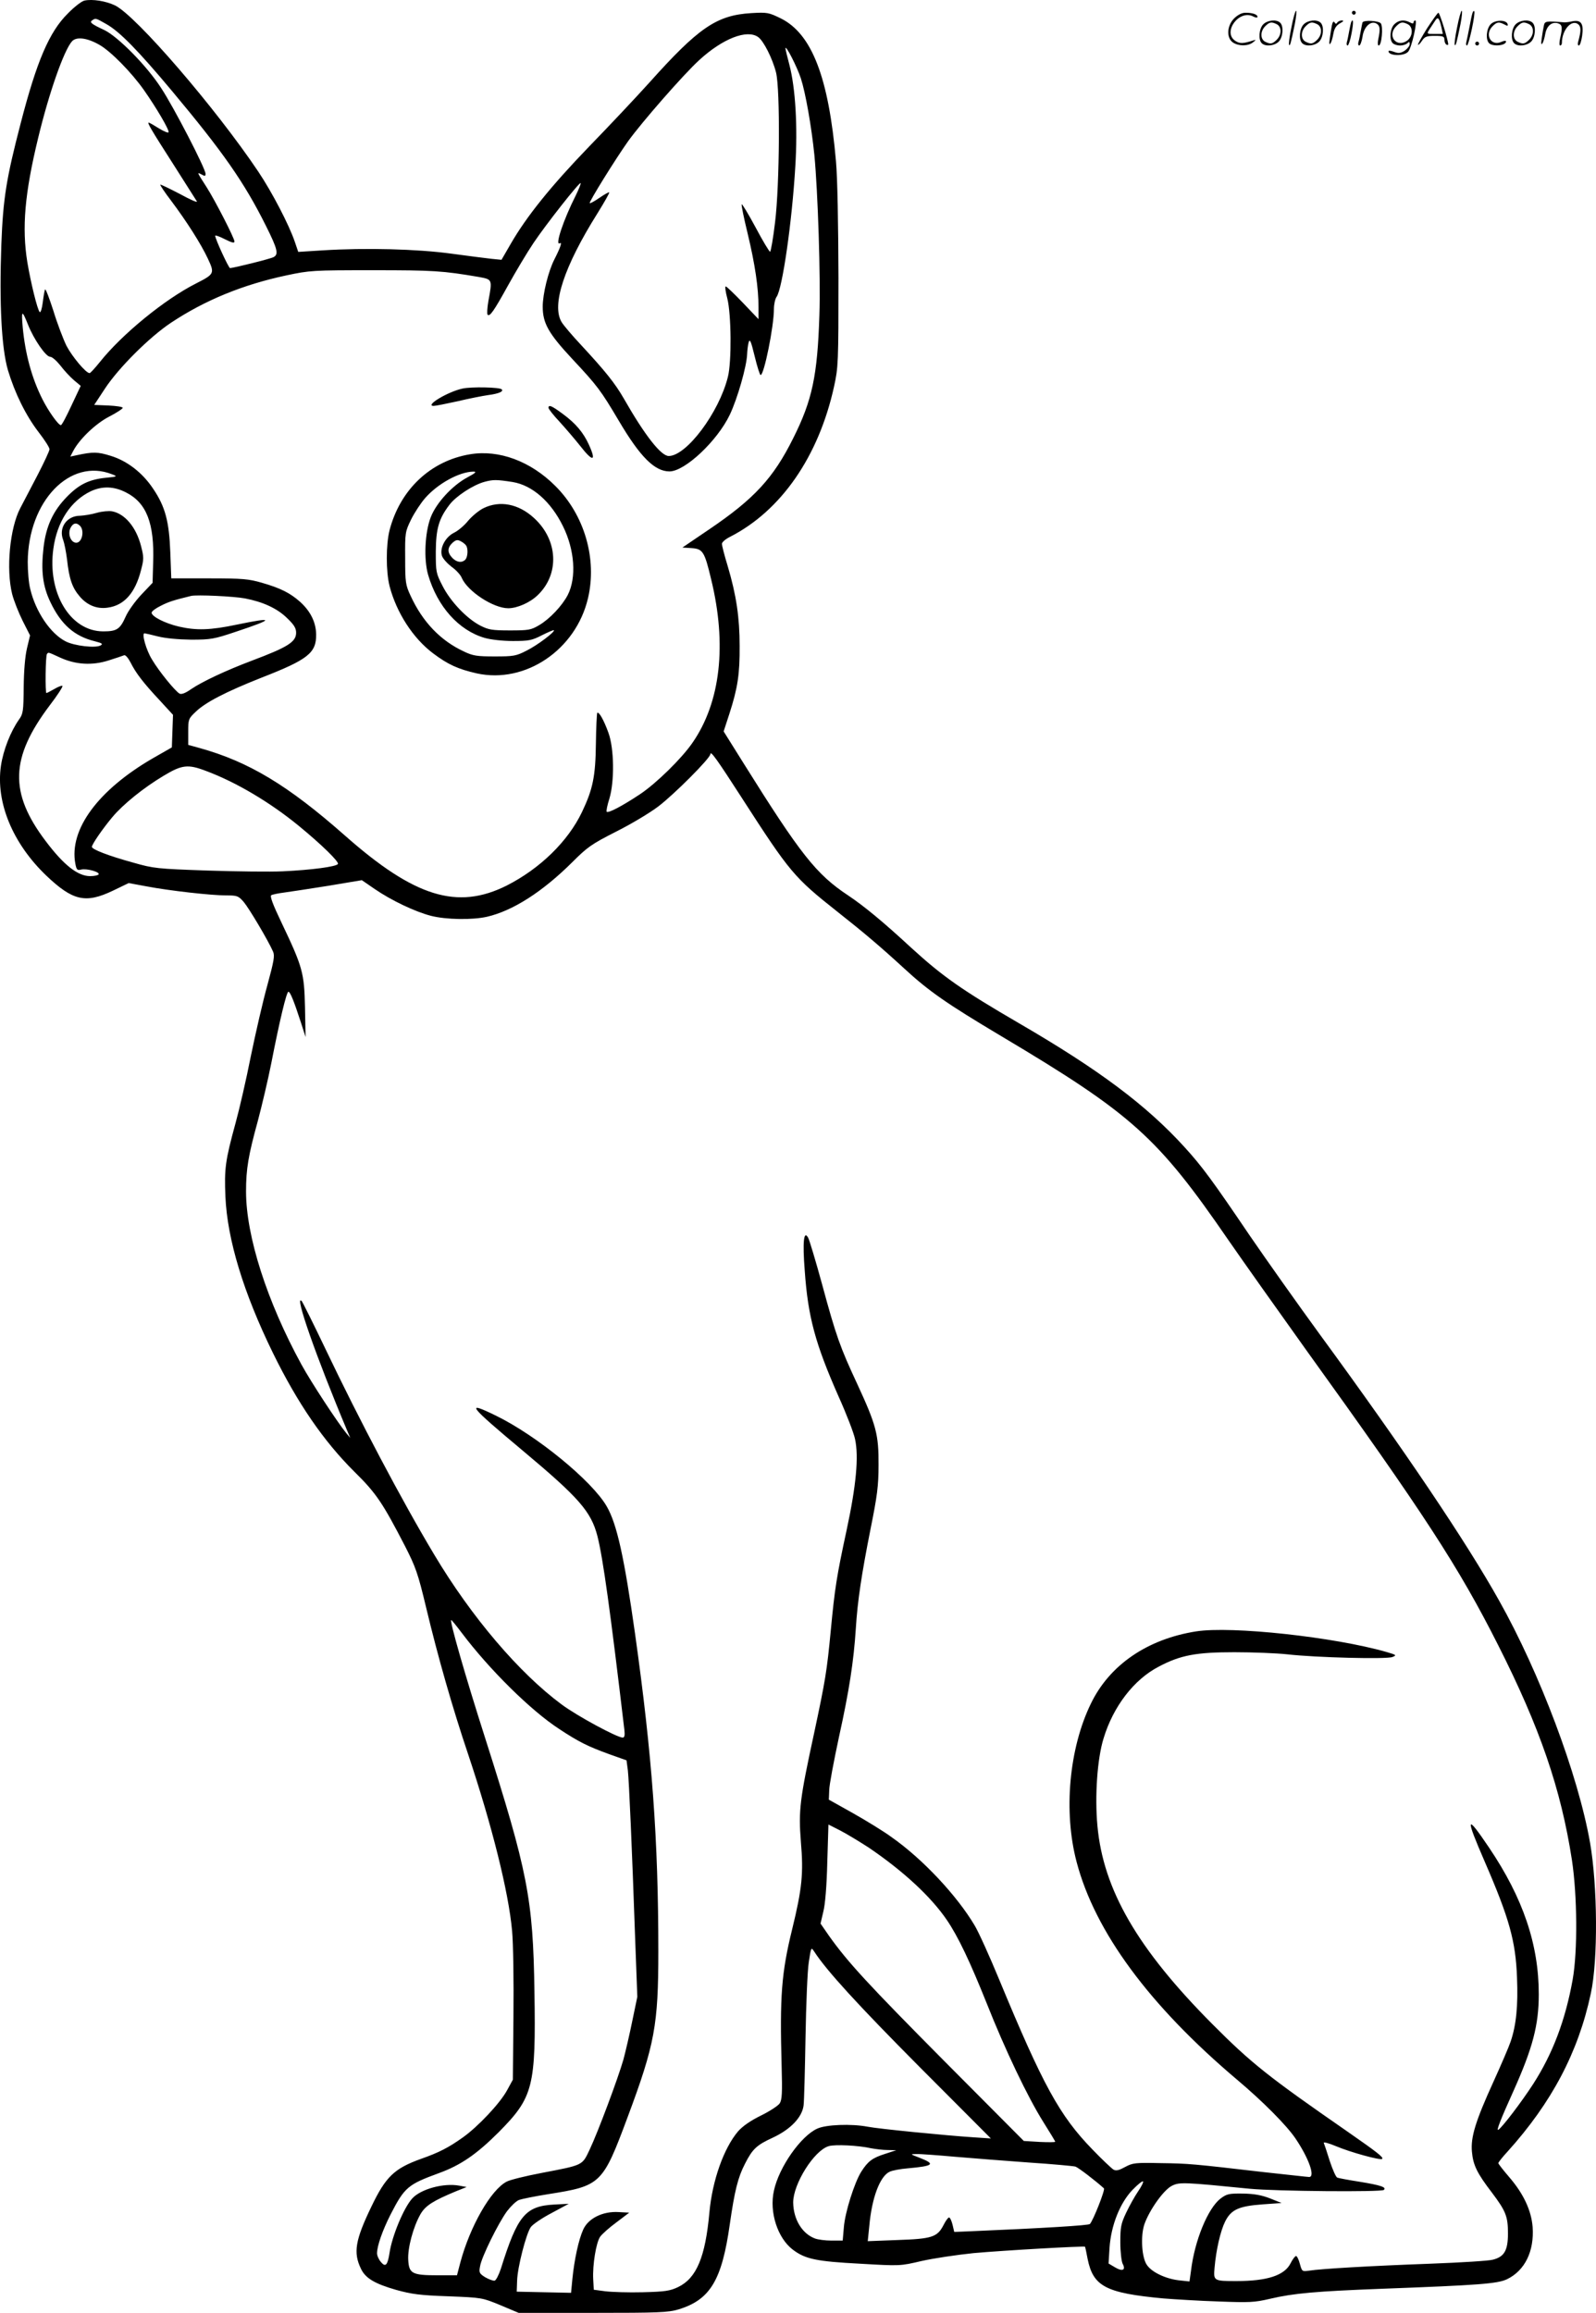 <svg version="1.0" xmlns="http://www.w3.org/2000/svg"
  viewBox="0 0 828.398 1200.114"
 preserveAspectRatio="xMidYMid meet">
<g transform="translate(-0.302,1200.614) scale(0.1,-0.1)"
fill="#000000" stroke="none">
<path d="M441 12003 c-14 -3 -53 -33 -86 -67 -96 -95 -161 -246 -245 -571 -74
-284 -91 -389 -100 -627 -11 -310 1 -538 34 -652 36 -120 93 -236 160 -323 31
-40 56 -79 56 -88 0 -8 -28 -68 -61 -132 -34 -65 -75 -143 -91 -174 -54 -103
-74 -316 -42 -445 9 -35 34 -98 55 -140 l38 -75 -16 -67 c-10 -43 -16 -115
-17 -202 -1 -123 -3 -138 -24 -167 -44 -62 -82 -159 -94 -240 -28 -190 61
-404 236 -571 137 -130 203 -145 344 -78 l83 40 92 -17 c121 -23 336 -47 413
-47 58 0 64 -2 92 -34 27 -32 125 -196 152 -257 10 -21 5 -49 -29 -174 -23
-82 -61 -248 -86 -369 -24 -122 -60 -277 -79 -346 -54 -197 -59 -237 -53 -383
10 -223 93 -497 247 -812 128 -261 263 -457 422 -615 114 -112 147 -162 263
-386 55 -108 67 -140 110 -320 61 -255 136 -518 219 -764 123 -368 209 -712
227 -913 6 -63 9 -262 7 -443 l-3 -329 -30 -55 c-37 -68 -151 -189 -230 -245
-73 -52 -123 -78 -217 -111 -139 -50 -183 -93 -257 -247 -84 -174 -95 -239
-55 -322 23 -50 72 -79 184 -111 80 -22 123 -28 270 -33 175 -7 175 -7 270
-46 l95 -40 385 0 c345 0 391 2 445 18 164 50 225 151 266 442 25 173 42 243
79 314 39 77 61 97 144 135 92 43 152 105 160 167 3 24 7 184 10 354 3 171 10
346 17 390 12 78 12 79 28 55 64 -99 226 -276 546 -598 l371 -372 -91 6 c-139
9 -494 44 -549 55 -84 16 -216 11 -261 -10 -85 -38 -199 -200 -225 -322 -25
-111 19 -246 98 -306 65 -49 121 -61 350 -73 207 -12 207 -12 318 14 62 14
183 32 270 41 156 14 575 38 579 33 1 -2 7 -29 13 -62 29 -144 94 -178 392
-206 63 -5 194 -13 290 -16 157 -6 184 -5 265 14 123 29 241 39 580 52 508 19
601 26 651 50 92 45 141 145 132 271 -7 86 -47 172 -122 259 -31 36 -56 68
-56 72 0 4 21 31 48 60 229 254 367 515 432 820 38 174 35 560 -4 783 -62 352
-261 881 -472 1256 -170 304 -492 782 -932 1383 -113 155 -276 385 -363 512
-193 285 -246 357 -337 457 -199 219 -446 403 -857 642 -301 175 -400 245
-562 393 -147 136 -247 218 -328 272 -166 110 -247 213 -544 688 l-102 163 30
92 c43 133 54 206 53 352 0 146 -17 263 -62 414 -17 55 -30 107 -30 115 0 9
19 25 43 37 264 135 459 416 539 779 22 101 23 121 23 565 -1 283 -5 516 -13
605 -38 435 -125 661 -287 741 -62 30 -69 32 -153 27 -180 -11 -273 -75 -530
-362 -64 -71 -203 -219 -309 -328 -201 -208 -327 -365 -409 -507 l-48 -83 -51
5 c-27 3 -122 15 -210 27 -176 24 -444 31 -667 17 l-127 -8 -18 53 c-30 88
-118 257 -189 363 -222 331 -635 810 -744 863 -48 23 -118 34 -159 25z m116
-123 c68 -39 163 -136 338 -345 266 -318 376 -475 489 -702 60 -120 66 -147
39 -161 -16 -9 -206 -56 -226 -57 -7 0 -77 151 -77 168 0 4 23 -4 50 -18 36
-18 50 -22 50 -12 0 17 -100 212 -144 281 -53 83 -51 79 -27 67 17 -10 21 -9
21 3 0 27 -166 348 -231 446 -75 116 -224 266 -294 300 -69 32 -79 41 -63 51
18 12 17 12 75 -21z m3381 -66 c28 -19 75 -112 93 -184 22 -87 19 -582 -5
-777 -10 -84 -22 -153 -26 -153 -4 0 -38 56 -75 126 -37 69 -70 123 -72 120
-3 -3 11 -71 31 -153 38 -159 56 -280 56 -380 l0 -63 -81 85 c-45 47 -85 85
-89 85 -5 0 -1 -28 8 -62 21 -82 23 -331 3 -408 -46 -185 -215 -410 -307 -410
-40 0 -124 107 -233 298 -46 80 -96 142 -221 277 -46 49 -92 103 -102 120 -53
88 12 287 186 564 36 58 64 107 61 109 -2 2 -24 -10 -50 -28 -26 -18 -48 -30
-51 -28 -5 6 135 231 199 321 71 99 289 348 369 421 122 112 248 161 306 120z
m-3418 -41 c59 -34 165 -142 230 -234 66 -94 132 -207 128 -219 -2 -5 -24 4
-50 20 -27 17 -50 30 -53 30 -9 0 12 -36 130 -220 61 -96 115 -181 120 -189 4
-8 -36 10 -89 39 -54 28 -99 50 -101 48 -2 -2 23 -40 56 -83 81 -108 155 -224
191 -301 36 -77 34 -80 -62 -129 -162 -82 -384 -263 -500 -409 -25 -31 -48
-56 -52 -56 -19 0 -90 85 -120 142 -17 35 -48 116 -68 182 -21 65 -40 115 -43
110 -3 -5 -8 -35 -12 -67 -4 -32 -11 -55 -16 -50 -12 12 -47 156 -64 258 -29
179 -14 357 56 645 56 233 134 456 176 502 23 25 79 18 143 -19z m3640 -174
c24 -74 55 -249 70 -397 18 -188 33 -635 26 -832 -10 -313 -37 -441 -136 -638
-103 -207 -202 -314 -435 -472 l-140 -95 48 -3 c58 -4 67 -18 101 -161 83
-340 49 -638 -96 -848 -56 -82 -189 -212 -273 -268 -92 -61 -164 -99 -173 -91
-3 3 3 34 14 68 27 90 25 260 -5 342 -23 64 -49 111 -58 103 -2 -3 -6 -74 -7
-159 -2 -172 -16 -237 -72 -355 -73 -153 -218 -294 -391 -382 -256 -128 -478
-60 -839 259 -297 262 -500 384 -756 455 l-58 16 0 68 c0 64 1 68 38 103 50
49 156 104 343 178 241 94 284 128 283 224 -1 63 -29 120 -83 169 -52 46 -101
71 -198 99 -69 20 -100 23 -274 23 l-197 0 -5 135 c-6 160 -26 237 -89 330
-55 83 -135 145 -221 171 -67 21 -92 21 -176 3 l-33 -7 15 29 c32 61 115 141
186 178 39 20 71 41 71 46 0 5 -33 10 -74 12 l-74 3 56 85 c71 108 232 268
342 341 176 117 373 198 599 246 122 26 137 27 451 27 312 0 361 -3 548 -35
71 -13 71 -12 50 -125 -6 -35 -8 -67 -4 -71 11 -11 31 16 106 152 40 72 99
171 132 220 65 97 239 318 245 311 2 -2 -9 -30 -25 -63 -64 -126 -111 -266
-83 -249 13 8 3 -22 -28 -83 -32 -62 -61 -180 -61 -246 0 -86 30 -139 152
-270 133 -142 149 -164 244 -324 110 -186 185 -261 262 -261 80 0 248 158 313
294 40 84 88 252 90 315 1 20 4 47 8 61 6 20 12 6 31 -72 13 -54 27 -98 31
-98 18 0 69 253 69 342 0 24 6 53 14 64 30 42 80 388 97 676 13 205 1 408 -31
529 -11 41 -20 79 -20 84 0 22 60 -95 80 -156z m-4011 -1279 c30 -75 92 -165
114 -165 10 0 33 -20 53 -45 19 -25 50 -59 70 -76 l36 -30 -48 -102 c-26 -56
-50 -102 -55 -102 -13 0 -65 73 -96 135 -56 111 -89 236 -102 372 -8 92 -4 93
28 13z m436 -775 c29 -11 28 -12 -33 -18 -87 -9 -138 -34 -200 -97 -73 -74
-110 -153 -123 -265 -14 -122 -4 -201 36 -284 55 -115 124 -176 229 -202 39
-10 45 -14 31 -22 -27 -15 -136 -2 -181 21 -79 40 -156 154 -184 272 -8 30
-13 93 -13 140 2 316 220 542 438 455z m72 -94 c107 -54 148 -161 141 -363
l-3 -106 -58 -61 c-32 -34 -69 -85 -82 -115 -29 -65 -46 -76 -116 -76 -171 0
-291 199 -259 429 19 140 90 248 194 298 60 28 121 26 183 -6z m618 -550 c93
-18 165 -51 216 -100 38 -36 49 -54 49 -78 0 -48 -44 -75 -230 -145 -135 -51
-256 -108 -314 -147 -31 -22 -51 -29 -61 -24 -23 13 -107 116 -143 177 -30 48
-55 136 -39 136 3 0 34 -7 69 -16 39 -10 105 -16 173 -17 102 0 119 3 232 41
202 67 203 78 5 37 -138 -29 -210 -31 -301 -10 -72 17 -141 52 -141 72 0 7 21
23 48 36 41 21 67 29 157 51 29 7 222 -2 280 -13z m-962 -306 c82 -38 168 -43
253 -16 38 12 74 24 81 27 7 3 21 -13 34 -38 27 -54 65 -104 152 -197 l68 -74
-3 -84 -3 -85 -98 -56 c-285 -165 -436 -370 -403 -547 6 -32 10 -36 30 -31 28
7 98 -12 91 -25 -4 -5 -23 -9 -44 -9 -64 0 -137 57 -231 182 -190 251 -184
432 21 704 40 52 69 97 66 101 -3 3 -22 -4 -42 -16 -20 -11 -38 -21 -41 -21
-7 0 -5 196 3 203 8 9 3 11 66 -18z m3543 -733 c247 -383 269 -409 494 -587
137 -108 223 -181 345 -293 129 -119 221 -183 503 -351 682 -406 813 -524
1182 -1061 74 -107 254 -361 400 -565 615 -854 794 -1129 999 -1535 217 -429
326 -746 383 -1115 28 -185 30 -473 4 -620 -38 -212 -104 -386 -206 -544 -59
-91 -160 -224 -180 -236 -12 -8 11 52 78 200 100 223 132 343 132 503 0 259
-82 500 -258 761 -120 178 -125 163 -22 -74 127 -293 160 -411 167 -600 6
-146 -4 -247 -33 -332 -9 -27 -49 -120 -89 -208 -94 -206 -119 -289 -112 -364
6 -69 27 -112 103 -211 73 -97 84 -124 84 -213 0 -88 -19 -121 -78 -136 -20
-6 -167 -15 -327 -21 -303 -11 -564 -26 -627 -36 -36 -5 -37 -5 -48 35 -6 23
-15 41 -20 41 -5 0 -18 -17 -29 -39 -32 -62 -121 -91 -281 -91 -117 0 -119 1
-113 68 8 94 31 193 55 241 31 62 71 80 195 89 l98 7 -60 24 c-44 17 -82 24
-141 25 -73 1 -84 -2 -116 -26 -65 -50 -134 -216 -153 -373 l-8 -57 -56 6
c-67 8 -138 41 -164 78 -28 37 -35 151 -14 213 26 74 101 180 144 200 39 19
61 18 403 -16 133 -13 684 -18 696 -6 14 14 -15 24 -124 42 -58 9 -112 19
-118 22 -7 2 -24 41 -39 86 -14 45 -28 87 -31 94 -3 6 25 -1 63 -17 76 -32
232 -75 240 -66 8 8 -24 33 -182 143 -407 282 -496 352 -700 557 -388 390
-566 697 -596 1029 -14 152 -1 347 32 453 50 165 157 305 286 372 113 60 195
75 393 75 96 0 220 -5 275 -11 150 -17 515 -26 545 -14 23 9 22 11 -30 26
-271 78 -805 136 -989 107 -253 -40 -449 -174 -546 -375 -113 -232 -143 -560
-74 -821 95 -362 377 -745 834 -1131 134 -113 256 -236 302 -304 69 -102 104
-200 71 -200 -7 0 -112 12 -233 25 -371 43 -391 45 -538 47 -132 3 -145 1
-184 -20 -31 -17 -46 -21 -60 -14 -10 6 -60 53 -110 105 -171 176 -257 334
-484 882 -50 121 -107 247 -127 280 -92 155 -269 344 -428 456 -43 32 -135 88
-204 127 l-125 70 2 49 c0 26 24 152 51 278 53 240 76 391 87 560 9 145 30
283 76 515 35 174 42 224 42 335 1 158 -12 207 -112 423 -87 187 -108 244
-181 514 -33 121 -66 230 -72 241 -23 43 -30 -20 -18 -171 17 -241 55 -379
176 -653 41 -91 79 -190 85 -220 20 -91 6 -242 -44 -474 -52 -241 -61 -300
-82 -520 -20 -210 -28 -258 -86 -530 -75 -346 -82 -402 -69 -567 14 -163 6
-242 -45 -451 -56 -228 -65 -347 -55 -712 4 -139 2 -174 -10 -193 -8 -12 -52
-41 -97 -63 -55 -27 -95 -55 -119 -82 -74 -87 -134 -255 -149 -422 -21 -231
-67 -340 -162 -386 -42 -20 -66 -24 -183 -27 -74 -2 -162 1 -195 5 l-60 8 -3
54 c-4 74 15 191 36 221 10 14 48 48 85 75 l66 50 -55 3 c-83 5 -158 -33 -184
-91 -24 -53 -46 -156 -56 -255 l-7 -73 -141 3 -141 3 2 57 c2 70 47 244 71
278 10 14 58 47 108 73 l89 48 -76 -4 c-149 -8 -190 -57 -276 -332 -11 -33
-25 -61 -33 -63 -8 -1 -30 7 -49 18 -30 19 -33 24 -26 58 8 48 95 224 140 285
20 26 47 52 62 58 14 5 82 19 152 30 273 43 282 52 411 398 142 380 160 480
160 862 0 581 -32 1015 -121 1649 -56 396 -94 569 -147 660 -76 132 -364 368
-576 471 -160 78 -142 54 139 -181 294 -246 356 -317 389 -445 29 -115 66
-382 140 -1007 3 -27 0 -38 -9 -38 -29 0 -238 113 -317 172 -219 162 -467 452
-661 777 -169 282 -390 701 -564 1066 -63 132 -119 244 -124 250 -41 42 76
-292 235 -670 l17 -40 -21 25 c-47 58 -181 262 -232 355 -179 327 -288 667
-288 899 0 117 12 187 61 365 21 79 53 214 70 300 43 220 79 371 89 371 9 0
28 -46 65 -160 l24 -75 -3 155 c-4 179 -12 208 -122 439 -45 94 -61 137 -53
142 7 4 37 10 68 14 31 4 134 20 229 35 l173 29 67 -46 c86 -59 210 -118 292
-139 78 -20 214 -22 290 -5 135 31 289 130 443 283 79 79 100 94 228 159 78
39 176 98 218 130 81 61 271 251 271 272 1 20 33 -25 166 -231z m-2784 144
c156 -58 333 -163 483 -286 117 -96 209 -186 202 -197 -9 -14 -137 -31 -287
-38 -63 -3 -239 -1 -390 4 -262 9 -280 11 -385 41 -131 36 -215 69 -215 82 0
13 55 93 106 154 56 67 163 153 265 214 96 58 127 62 221 26z m1328 -4473
c144 -191 359 -403 505 -498 103 -68 150 -91 260 -131 l90 -32 7 -53 c6 -57
21 -389 38 -879 l11 -295 -26 -125 c-14 -69 -35 -159 -46 -200 -28 -98 -132
-376 -175 -467 -40 -84 -31 -80 -250 -122 -84 -16 -165 -36 -181 -45 -82 -42
-191 -233 -241 -421 l-17 -65 -100 0 c-133 0 -149 9 -153 79 -4 62 26 173 64
239 26 44 66 69 184 118 l55 22 -38 7 c-80 15 -199 -17 -244 -66 -44 -48 -105
-195 -118 -282 -10 -65 -21 -77 -45 -48 -11 13 -20 33 -20 45 0 38 28 118 70
201 73 142 90 156 251 215 113 41 196 98 311 213 179 181 193 234 185 730 -7
481 -35 622 -255 1312 -105 328 -187 615 -177 615 3 0 27 -30 55 -67z m2111
-1113 c180 -122 324 -255 407 -377 59 -87 120 -216 207 -433 95 -240 212 -485
293 -614 34 -54 62 -100 62 -103 0 -3 -37 -3 -81 -1 l-82 5 -412 414 c-399
402 -501 513 -598 649 l-45 65 14 60 c10 37 18 135 21 257 l6 197 61 -31 c33
-17 99 -57 147 -88z m14 -1561 c22 -4 60 -9 85 -9 l45 -1 -58 -19 c-66 -21
-89 -38 -124 -93 -35 -56 -84 -210 -90 -288 l-6 -69 -58 0 c-32 0 -70 5 -86
11 -67 25 -112 100 -113 187 0 96 108 269 184 292 33 10 155 4 221 -11z m435
-44 c91 -8 264 -21 385 -30 121 -8 229 -18 240 -21 15 -5 104 -73 148 -113 7
-8 -56 -167 -73 -185 -7 -7 -227 -21 -630 -38 l-74 -3 -9 38 c-5 20 -13 37
-18 37 -5 0 -18 -18 -29 -40 -32 -62 -60 -71 -238 -77 l-155 -6 8 78 c13 147
55 258 105 282 14 7 57 15 95 18 134 12 145 22 63 54 -52 20 -52 20 -18 20 19
1 109 -6 200 -14z m950 -180 c-17 -25 -45 -75 -62 -111 -27 -57 -30 -75 -30
-153 0 -49 6 -99 12 -111 18 -33 -1 -42 -39 -19 l-34 20 5 82 c8 116 54 232
119 300 27 28 52 48 55 44 3 -3 -8 -26 -26 -52z M2404 9990 c-76 -16 -199 -90
-150 -90 10 0 65 11 124 24 59 14 130 28 158 32 55 7 83 19 71 30 -11 11 -157
14 -203 4z M2850 9890 c0 -6 26 -39 58 -73 31 -34 79 -90 106 -124 66 -85 86
-83 46 5 -29 64 -69 111 -134 159 -59 44 -76 51 -76 33z M2443 9649 c-205 -34
-363 -183 -418 -394 -19 -76 -19 -214 0 -290 36 -138 122 -271 226 -349 77
-58 130 -82 227 -104 252 -55 514 122 577 390 48 204 -18 432 -170 583 -128
128 -292 189 -442 164z m-16 -121 c-77 -42 -159 -131 -188 -205 -31 -80 -37
-219 -14 -299 48 -165 159 -289 294 -328 32 -9 93 -16 146 -16 82 0 99 3 151
30 32 16 60 28 62 26 7 -8 -87 -79 -142 -106 -54 -28 -68 -30 -165 -30 -93 0
-113 3 -161 26 -120 56 -213 152 -276 289 -26 56 -28 69 -28 195 -1 133 0 137
31 201 18 36 51 86 73 111 66 75 177 136 250 137 19 0 12 -7 -33 -31z m237
-23 c102 -17 198 -101 261 -229 61 -123 71 -267 25 -357 -29 -56 -94 -125
-149 -157 -42 -25 -55 -27 -151 -27 -92 0 -111 3 -154 25 -70 36 -155 125
-196 206 -34 66 -35 72 -35 178 1 120 16 171 71 243 34 45 123 103 182 119 45
12 62 12 146 -1z M2512 9369 c-24 -12 -60 -42 -80 -66 -20 -25 -53 -52 -72
-61 -45 -22 -76 -80 -63 -120 5 -15 28 -40 50 -57 23 -16 47 -42 53 -58 31
-70 164 -157 241 -157 46 0 113 29 153 68 114 109 106 286 -19 400 -80 74
-178 93 -263 51z m-90 -193 c12 -17 9 -61 -4 -74 -18 -18 -45 -14 -68 10 -26
28 -25 52 1 77 18 16 26 18 43 9 12 -6 24 -16 28 -22z M505 9345 c-27 -8 -66
-14 -86 -15 -70 0 -113 -63 -88 -126 6 -16 15 -61 20 -101 11 -101 27 -147 66
-192 38 -45 89 -66 144 -58 86 11 144 76 174 195 15 57 15 67 0 125 -25 97
-83 167 -150 180 -17 3 -52 0 -80 -8z m-87 -67 c25 -25 11 -88 -19 -88 -28 0
-45 43 -31 75 13 27 31 32 50 13z M6706 11864 c-10 -47 -15 -88 -12 -91 5 -6
9 7 30 110 7 37 10 67 6 67 -4 0 -15 -39 -24 -86z M7020 11940 c0 -5 5 -10 10
-10 6 0 10 5 10 10 0 6 -4 10 -10 10 -5 0 -10 -4 -10 -10z M7566 11864 c-10
-47 -15 -88 -12 -91 5 -6 9 7 30 110 7 37 10 67 6 67 -4 0 -15 -39 -24 -86z
M7646 11939 c-3 -8 -10 -41 -16 -74 -6 -33 -14 -68 -16 -77 -3 -10 -1 -18 3
-18 10 0 46 171 38 178 -2 3 -7 -1 -9 -9z M6409 11911 c-38 -38 -41 -101 -7
-125 29 -20 79 -20 104 0 18 14 18 15 1 10 -53 -17 -69 -17 -92 -2 -69 45 21
166 94 126 12 -6 21 -7 21 -1 0 12 -25 21 -62 21 -19 0 -39 -10 -59 -29z
M7410 11859 c-28 -45 -49 -83 -47 -85 2 -3 12 7 21 21 14 21 24 25 66 25 43 0
50 -3 50 -19 0 -11 5 -23 10 -26 6 -3 10 -3 10 1 0 20 -44 164 -51 164 -4 0
-30 -37 -59 -81z m75 4 l7 -33 -42 0 c-42 0 -42 0 -28 23 8 12 21 32 29 44 15
25 22 18 34 -34z M6560 11880 c-22 -22 -27 -79 -8 -98 19 -19 66 -14 88 8 22
22 27 79 8 98 -19 19 -66 14 -88 -8z m71 0 c25 -14 25 -54 -1 -80 -23 -23 -33
-24 -61 -10 -25 14 -25 54 1 80 23 23 33 24 61 10z M6770 11880 c-22 -22 -27
-79 -8 -98 19 -19 66 -14 88 8 22 22 27 79 8 98 -19 19 -66 14 -88 -8z m71 0
c25 -14 25 -54 -1 -80 -23 -23 -33 -24 -61 -10 -25 14 -25 54 1 80 23 23 33
24 61 10z M6916 11874 c-3 -16 -8 -47 -11 -69 -8 -51 10 -26 19 27 5 27 15 42
34 53 18 10 22 14 10 15 -9 0 -20 -5 -24 -11 -5 -8 -9 -8 -14 1 -5 8 -10 3
-14 -16z M7017 11893 c-2 -4 -7 -26 -11 -48 -4 -22 -9 -48 -12 -57 -3 -10 -1
-18 4 -18 4 0 14 28 20 62 11 58 10 81 -1 61z M7075 11890 c-1 -3 -5 -23 -9
-45 -4 -22 -9 -48 -12 -57 -3 -10 -1 -18 4 -18 5 0 13 20 17 45 7 53 44 87 74
68 17 -11 19 -28 8 -80 -4 -18 -3 -33 2 -33 16 0 24 99 11 115 -12 14 -87 18
-95 5z M7240 11880 c-22 -22 -27 -79 -8 -98 7 -7 24 -12 38 -12 14 0 31 5 38
12 9 9 12 8 12 -5 0 -9 -12 -24 -26 -34 -21 -13 -32 -15 -55 -6 -16 6 -29 8
-29 3 0 -24 81 -27 102 -2 18 19 50 162 37 162 -5 0 -9 -5 -9 -10 0 -7 -6 -7
-19 0 -30 16 -59 12 -81 -10z m71 0 c29 -16 25 -65 -6 -86 -56 -37 -103 28
-55 76 23 23 33 24 61 10z M7741 11881 c-23 -23 -28 -80 -9 -99 19 -19 88 -13
88 9 0 5 -11 4 -24 -2 -54 -25 -89 38 -46 81 23 23 33 24 62 9 16 -9 19 -8 16
3 -8 22 -64 22 -87 -1z M7870 11880 c-22 -22 -27 -79 -8 -98 19 -19 66 -14 88
8 22 22 27 79 8 98 -19 19 -66 14 -88 -8z m71 0 c25 -14 25 -54 -1 -80 -23
-23 -33 -24 -61 -10 -25 14 -25 54 1 80 23 23 33 24 61 10z M8016 11871 c-3
-14 -8 -44 -11 -66 -8 -51 10 -26 19 27 8 41 35 63 66 53 22 -7 24 -21 11 -77
-5 -22 -5 -38 0 -38 5 0 9 6 9 13 0 68 51 125 85 97 15 -13 15 -35 -1 -92 -3
-10 -1 -18 4 -18 6 0 13 23 17 50 9 63 -5 84 -49 76 -17 -4 -35 -6 -41 -6
-101 8 -104 7 -109 -19z M7660 11780 c0 -5 5 -10 10 -10 6 0 10 5 10 10 0 6
-4 10 -10 10 -5 0 -10 -4 -10 -10z"/>
</g>
</svg>

